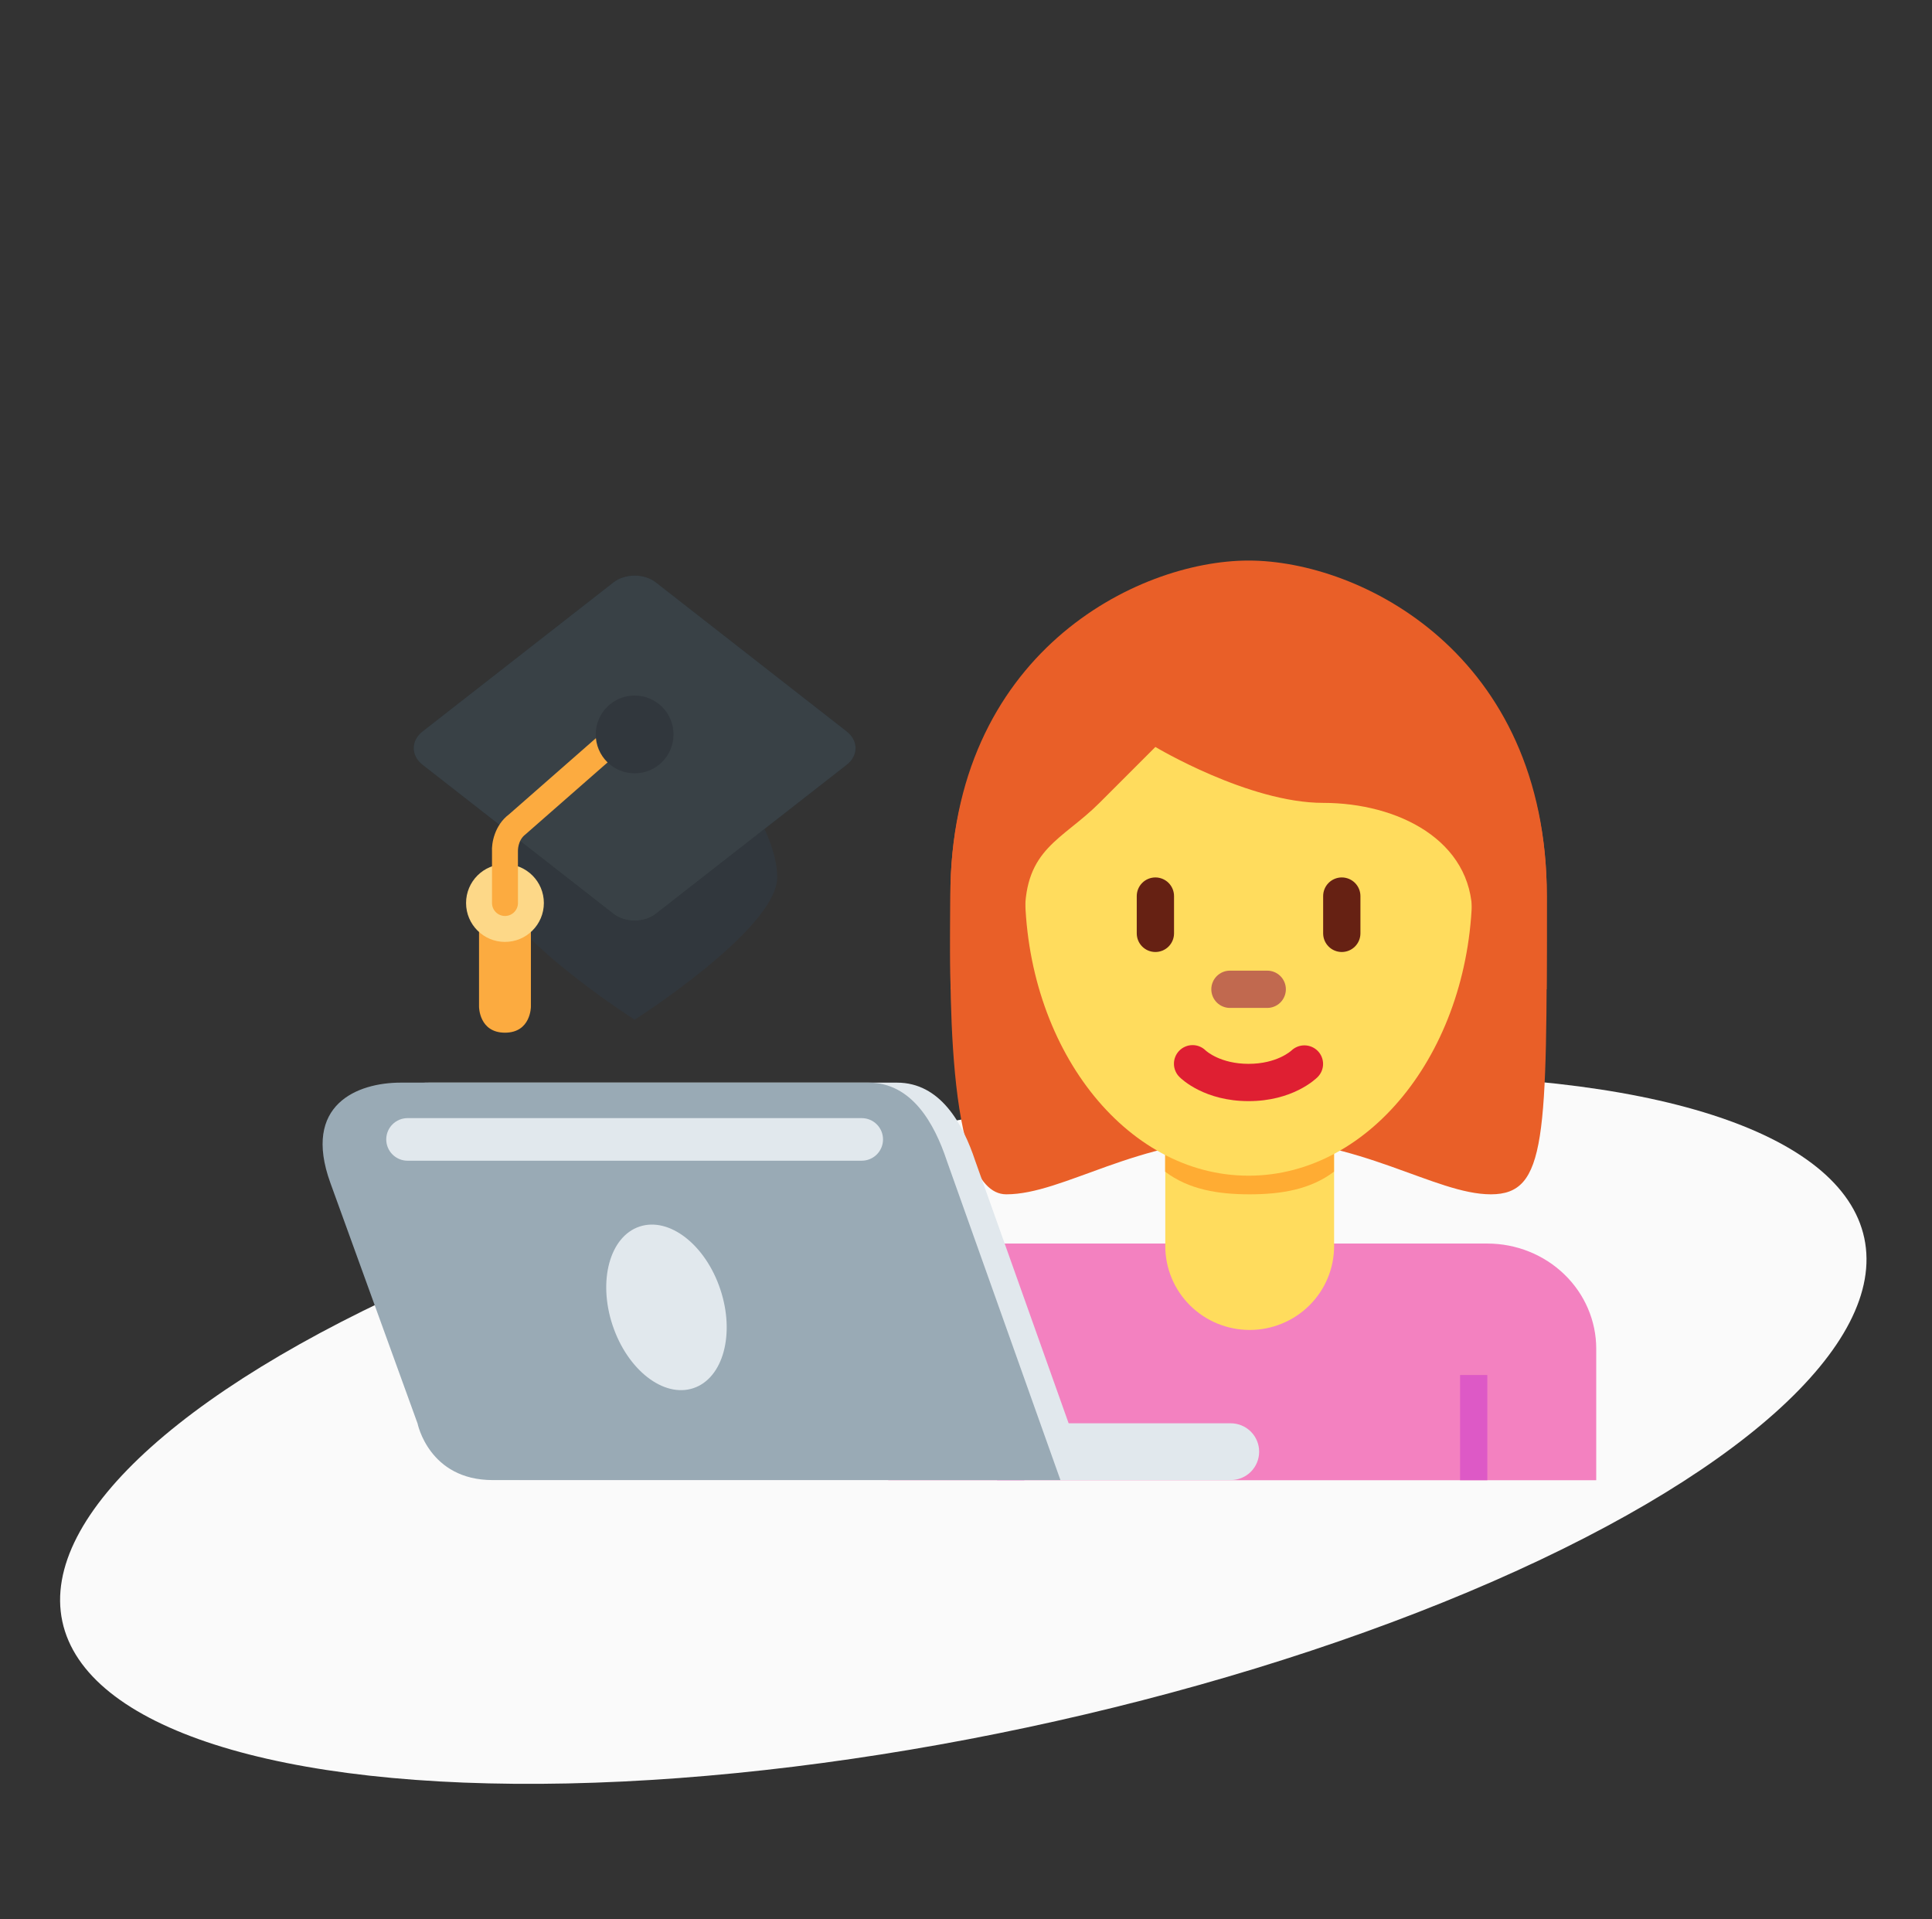 <svg width="149" height="148" viewBox="0 0 149 148" fill="none" xmlns="http://www.w3.org/2000/svg">
<rect x="0" y="0" width="149" height="148" fill="#333333" stroke="none"/>
<g clip-path="url(#clip0_932_6150)">
<ellipse cx="74.292" cy="110.254" rx="71.04" ry="23.48" transform="rotate(-12.009 74.292 110.254)" fill="#FAFAFA"/>
<g clip-path="url(#clip1_932_6150)">
<path d="M114.704 95.898H76.9C74.672 95.898 72.535 96.753 70.96 98.274C69.385 99.795 68.499 101.858 68.499 104.009V114.148H123.105V104.009C123.105 101.858 122.22 99.795 120.644 98.274C119.069 96.753 116.932 95.898 114.704 95.898Z" fill="#F381C0"/>
<path d="M76.9 106.037H79.001V114.148H76.9V106.037ZM112.604 106.037H114.704V114.148H112.604V106.037Z" fill="#DD59C6"/>
</g>
<g clip-path="url(#clip2_932_6150)">
<path d="M89.869 87.477V96.097C89.869 97.811 90.555 99.455 91.775 100.667C92.996 101.88 94.652 102.561 96.379 102.561C98.105 102.561 99.761 101.88 100.982 100.667C102.203 99.455 102.889 97.811 102.889 96.097V87.477H89.869Z" fill="#FFDC5D"/>
<g clip-path="url(#clip3_932_6150)">
<path d="M89.858 90.356C91.673 91.73 93.923 92.102 96.371 92.102C98.816 92.102 101.065 91.729 102.881 90.356V86.865H89.857V90.356H89.858Z" fill="#FFAC33"/>
<path d="M96.294 46.103C104.919 46.103 119.293 50.416 119.293 69.103C119.293 87.79 119.293 92.102 114.981 92.102C110.669 92.102 104.919 87.79 96.294 87.79C87.669 87.79 82.041 92.102 77.607 92.102C72.802 92.102 73.295 74.853 73.295 69.103C73.295 50.416 87.669 46.103 96.294 46.103Z" fill="#E95F28"/>
<path d="M79.044 68.473C79.044 56.217 86.767 46.282 96.293 46.282C105.82 46.282 113.543 56.217 113.543 68.473C113.543 80.729 105.82 90.665 96.293 90.665C86.767 90.665 79.044 80.729 79.044 68.473Z" fill="#FFDC5D"/>
<path d="M96.293 84.915C92.92 84.915 91.155 83.247 90.965 83.056C90.83 82.924 90.723 82.766 90.65 82.592C90.576 82.418 90.538 82.232 90.537 82.043C90.535 81.854 90.571 81.667 90.642 81.492C90.713 81.317 90.818 81.158 90.95 81.024C91.083 80.889 91.241 80.782 91.415 80.709C91.588 80.635 91.775 80.597 91.964 80.596C92.153 80.594 92.34 80.63 92.514 80.701C92.689 80.772 92.849 80.877 92.983 81.009C93.056 81.077 94.142 82.04 96.293 82.04C98.477 82.04 99.561 81.048 99.607 81.006C99.883 80.748 100.249 80.607 100.627 80.615C101.005 80.623 101.366 80.778 101.631 81.048C101.894 81.317 102.04 81.678 102.039 82.054C102.037 82.43 101.887 82.79 101.622 83.056C101.432 83.247 99.667 84.915 96.293 84.915Z" fill="#DF1F32"/>
<path d="M97.731 77.728H94.856C94.475 77.728 94.109 77.576 93.84 77.307C93.57 77.037 93.419 76.671 93.419 76.29C93.419 75.909 93.57 75.543 93.84 75.274C94.109 75.004 94.475 74.853 94.856 74.853H97.731C98.113 74.853 98.478 75.004 98.748 75.274C99.017 75.543 99.169 75.909 99.169 76.29C99.169 76.671 99.017 77.037 98.748 77.307C98.478 77.576 98.113 77.728 97.731 77.728Z" fill="#C1694F"/>
<path d="M74.823 76.29C74.78 75.823 74.731 75.36 74.731 74.853C74.731 67.665 79.044 75.66 79.044 70.54C79.044 65.418 81.919 64.79 84.794 61.915L89.106 57.603C89.106 57.603 96.293 61.915 102.043 61.915C107.793 61.915 113.543 64.79 113.543 70.54C113.543 76.29 117.855 67.665 117.855 74.853C117.855 75.363 117.808 75.82 117.772 76.29H119.28C119.293 74.167 119.293 71.788 119.293 69.103C119.293 50.416 104.918 43.228 96.293 43.228C87.669 43.228 73.294 50.416 73.294 69.103C73.294 70.767 73.254 73.395 73.311 76.29H74.823Z" fill="#E95F28"/>
<path d="M89.106 73.415C88.725 73.415 88.359 73.264 88.09 72.994C87.82 72.725 87.669 72.359 87.669 71.978V69.103C87.669 68.722 87.82 68.356 88.09 68.086C88.359 67.817 88.725 67.665 89.106 67.665C89.488 67.665 89.853 67.817 90.123 68.086C90.392 68.356 90.544 68.722 90.544 69.103V71.978C90.544 72.359 90.392 72.725 90.123 72.994C89.853 73.264 89.488 73.415 89.106 73.415ZM103.481 73.415C103.1 73.415 102.734 73.264 102.465 72.994C102.195 72.725 102.044 72.359 102.044 71.978V69.103C102.044 68.722 102.195 68.356 102.465 68.086C102.734 67.817 103.1 67.665 103.481 67.665C103.862 67.665 104.228 67.817 104.497 68.086C104.767 68.356 104.919 68.722 104.919 69.103V71.978C104.919 72.359 104.767 72.725 104.497 72.994C104.228 73.264 103.862 73.415 103.481 73.415Z" fill="#662113"/>
</g>
</g>
<path d="M97.109 111.95C97.109 112.53 96.878 113.087 96.468 113.498C96.057 113.908 95.5 114.139 94.92 114.139H73.027C72.446 114.139 71.889 113.908 71.479 113.498C71.068 113.087 70.837 112.53 70.837 111.95C70.837 111.369 71.068 110.812 71.479 110.402C71.889 109.991 72.446 109.76 73.027 109.76H94.92C95.5 109.76 96.057 109.991 96.468 110.402C96.878 110.812 97.109 111.369 97.109 111.95Z" fill="#E1E8ED"/>
<path d="M69.174 83.489H33.092C29.756 83.489 25.478 85.177 27.667 91.219L34.393 109.774C34.395 109.774 35.262 114.139 40.188 114.139H83.974L75.216 89.531C74.257 86.637 72.513 83.489 69.174 83.489Z" fill="#E1E8ED"/>
<path d="M66.984 83.489H30.903C27.566 83.489 23.288 85.177 25.478 91.219L32.203 109.774C32.205 109.774 33.072 114.139 37.998 114.139H81.784L73.027 89.531C72.068 86.637 70.323 83.489 66.984 83.489Z" fill="#99AAB5"/>
<path d="M55.554 99.434C56.701 102.875 55.771 106.286 53.476 107.05C51.182 107.816 48.393 105.647 47.245 102.205C46.098 98.764 47.029 95.353 49.323 94.589C51.617 93.825 54.409 95.992 55.554 99.434ZM66.459 89.51H31.43C30.995 89.51 30.577 89.337 30.269 89.029C29.961 88.721 29.788 88.303 29.788 87.868C29.788 87.432 29.961 87.014 30.269 86.707C30.577 86.399 30.995 86.226 31.43 86.226H66.459C66.894 86.226 67.312 86.399 67.62 86.707C67.928 87.014 68.101 87.432 68.101 87.868C68.101 88.303 67.928 88.721 67.62 89.029C67.312 89.337 66.894 89.51 66.459 89.51Z" fill="#E1E8ED"/>
<path d="M54.944 57.637H42.944C42.944 57.637 37.944 63.637 37.944 67.637C37.944 71.637 48.944 78.637 48.944 78.637C48.944 78.637 59.944 71.637 59.944 67.637C59.944 63.637 54.944 57.637 54.944 57.637Z" fill="#31373D"/>
<path d="M50.584 44.917C49.683 44.213 48.207 44.213 47.306 44.917L32.583 56.413C31.682 57.117 31.682 58.269 32.583 58.973L47.305 70.468C48.207 71.172 49.682 71.172 50.583 70.468L65.305 58.973C66.207 58.269 66.207 57.117 65.305 56.413L50.584 44.917Z" fill="#292F33"/>
<path d="M50.584 44.917C49.683 44.213 48.207 44.213 47.306 44.917L32.583 56.413C31.682 57.117 31.682 58.269 32.583 58.973L47.305 70.468C48.206 71.172 49.682 71.172 50.583 70.468L65.306 58.973C66.207 58.269 66.207 57.117 65.306 56.413L50.584 44.917Z" fill="#394146"/>
<path d="M38.944 68.637C38.944 68.637 36.944 70.637 36.944 71.637V77.637C36.944 77.637 36.944 79.637 38.944 79.637C40.944 79.637 40.944 77.637 40.944 77.637V71.637C40.944 70.637 38.944 68.637 38.944 68.637Z" fill="#FCAB40"/>
<path d="M38.944 72.637C40.601 72.637 41.944 71.294 41.944 69.637C41.944 67.98 40.601 66.637 38.944 66.637C37.287 66.637 35.944 67.98 35.944 69.637C35.944 71.294 37.287 72.637 38.944 72.637Z" fill="#FDD888"/>
<path d="M38.945 70.637C38.68 70.637 38.425 70.531 38.238 70.344C38.05 70.156 37.945 69.902 37.945 69.637V65.679C37.903 65.045 38.132 63.643 39.262 62.795L48.284 54.885C48.484 54.715 48.743 54.63 49.005 54.649C49.267 54.668 49.511 54.79 49.684 54.987C49.857 55.185 49.946 55.443 49.93 55.705C49.915 55.967 49.797 56.213 49.602 56.389L40.522 64.347C39.918 64.803 39.944 65.619 39.944 65.627L39.946 69.637C39.946 69.768 39.92 69.898 39.87 70.02C39.819 70.141 39.746 70.251 39.653 70.344C39.56 70.437 39.45 70.511 39.328 70.561C39.207 70.611 39.077 70.637 38.945 70.637Z" fill="#FCAB40"/>
<path d="M48.944 59.637C50.601 59.637 51.944 58.294 51.944 56.637C51.944 54.98 50.601 53.637 48.944 53.637C47.287 53.637 45.944 54.98 45.944 56.637C45.944 58.294 47.287 59.637 48.944 59.637Z" fill="#31373D"/>
</g>
<defs>
<clipPath id="clip0_932_6150">
<rect width="148" height="148" fill="white" transform="translate(0.292)"/>
</clipPath>
<clipPath id="clip1_932_6150">
<rect width="55.548" height="18.815" fill="white" transform="translate(68.157 95.686)"/>
</clipPath>
<clipPath id="clip2_932_6150">
<rect width="47.485" height="65.403" fill="white" transform="translate(72.636 37.45)"/>
</clipPath>
<clipPath id="clip3_932_6150">
<rect width="51.068" height="51.068" fill="white" transform="translate(70.844 41.034)"/>
</clipPath>
</defs>
</svg>
